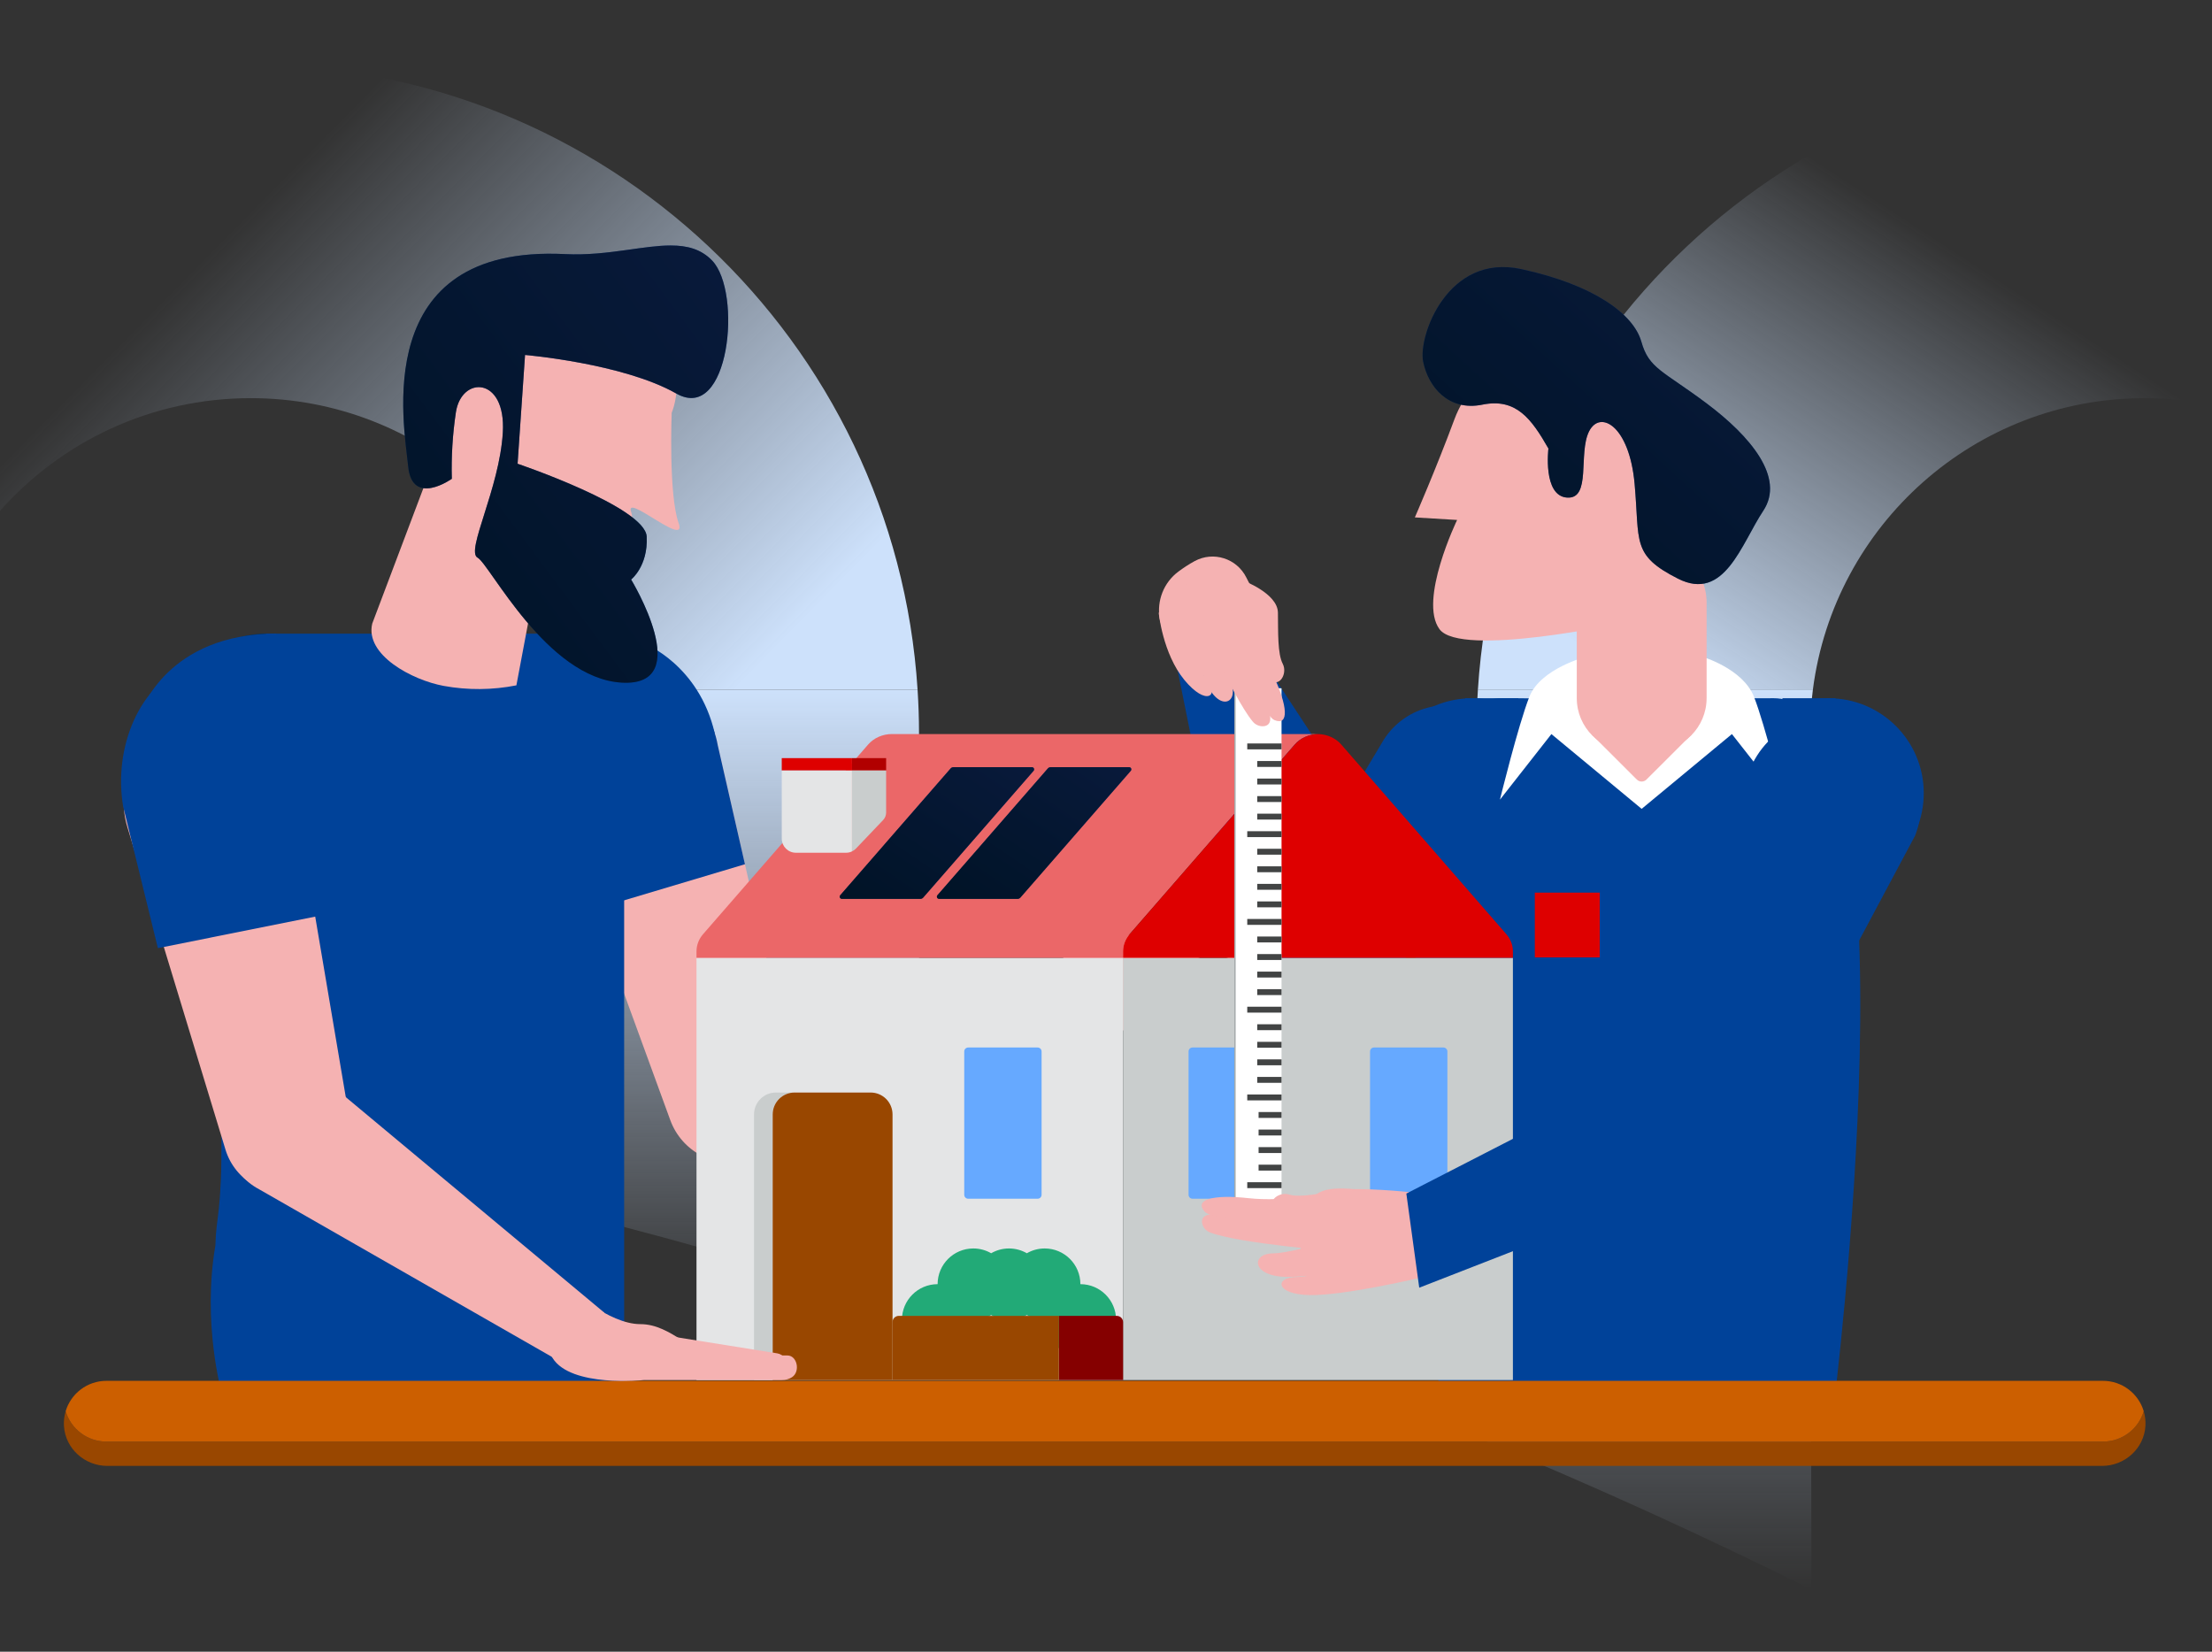 <?xml version="1.0" encoding="UTF-8"?>
<svg xmlns="http://www.w3.org/2000/svg" width="750" height="560" viewBox="0 0 750 560" fill="none">
  <rect x="0" y="0" width="750" height="560" fill="#333333" stroke="none"/>
  <g clip-path="url(#clip0_1274_2792)">
    <g clip-path="url(#clip1_1274_2792)">
      <path d="M85.03 22C54.95 22 26.26 27.86 0 38.48V173.21C20.78 149.77 51.14 134.99 85.03 134.99C142.65 134.99 190.41 178.06 197.62 233.79H311.11C303.55 115.64 205.2 22 85.03 22Z" fill="url(#paint0_linear_1274_2792)"></path>
      <path d="M197.84 412.451C236.44 422.231 274.34 433.281 311.6 445.591V248.451C311.6 243.531 311.42 238.641 311.11 233.801H197.62C198.24 238.601 198.56 243.491 198.56 248.451L197.84 412.451Z" fill="url(#paint1_linear_1274_2792)"></path>
      <path d="M727.15 134.99C734.98 134.99 742.62 135.78 750 137.29V23.14C742.48 22.39 734.86 22 727.15 22C607.01 22 508.66 115.64 501.1 233.79H614.68C621.87 178.06 669.51 134.99 727.15 134.99Z" fill="url(#paint2_linear_1274_2792)"></path>
      <path d="M500.78 487.399C539.03 503.189 576.87 520.329 614.17 538.929L613.74 248.439C613.74 243.469 614.06 238.579 614.68 233.789H501.1C500.79 238.639 500.61 243.519 500.61 248.439L500.78 487.389V487.399Z" fill="url(#paint3_linear_1274_2792)"></path>
    </g>
    <path fill-rule="evenodd" clip-rule="evenodd" d="M620.036 236.734C637.837 236.734 652.269 251.143 652.269 268.912C652.269 286.68 637.837 301.089 620.036 301.089C602.236 301.089 587.804 286.685 587.804 268.912C587.804 251.139 602.236 236.734 620.036 236.734Z" fill="#004299"></path>
    <path fill-rule="evenodd" clip-rule="evenodd" d="M430.343 366.003L421.756 361.65C433.89 368.566 449.315 364.327 456.213 352.18C456.213 352.18 456.213 352.175 456.218 352.17L512.457 276.936C519.346 264.788 515.098 249.34 502.973 242.424C490.844 235.508 475.414 239.746 468.521 251.889C468.521 251.889 468.521 251.894 468.521 251.898L420.868 331.514C413.993 343.652 418.236 359.082 430.348 365.998L430.343 366.003Z" fill="#004299"></path>
    <path fill-rule="evenodd" clip-rule="evenodd" d="M604.341 247.483H622.347V236.727H604.341V247.483Z" fill="#004299"></path>
    <path fill-rule="evenodd" clip-rule="evenodd" d="M499.112 236.734C516.912 236.734 531.344 251.143 531.344 268.912C531.344 286.68 516.912 301.089 499.112 301.089C481.311 301.089 466.879 286.685 466.879 268.912C466.879 251.139 481.311 236.734 499.112 236.734Z" fill="#004299"></path>
    <path fill-rule="evenodd" clip-rule="evenodd" d="M496.8 247.491H514.802V236.734H496.8V247.491Z" fill="#004299"></path>
    <path fill-rule="evenodd" clip-rule="evenodd" d="M601.429 236.727C559.393 236.727 550.161 237.148 548.156 237.367C542.013 237.267 530.525 236.727 509.048 236.727C458.26 236.727 488.946 478.653 488.946 478.653L545.602 479.161V479.243L550.774 479.193L555.232 479.243V479.161L621.537 478.634C621.537 478.634 652.273 236.727 601.434 236.727H601.429Z" fill="#004299"></path>
    <path fill-rule="evenodd" clip-rule="evenodd" d="M594.71 236.251C590.911 226.593 576.991 222.611 576.991 222.611C576.991 222.611 576.914 230.937 576.914 239.904C571.531 252.175 556.6 253.603 556.6 253.603C556.6 253.603 541.692 252.175 536.287 239.904C536.328 234.1 536.895 228.314 537.98 222.611C537.98 222.611 522.331 226.584 518.536 236.251C514.747 245.918 508.567 271.125 508.567 271.125L526.02 248.884L556.618 274.237L587.226 248.884L604.688 271.125C604.688 271.125 598.5 245.909 594.71 236.251Z" fill="white"></path>
    <path fill-rule="evenodd" clip-rule="evenodd" d="M553.662 185.283H559.59C570.112 185.283 578.644 193.797 578.644 204.306V236.689C578.644 246.599 570.598 254.627 560.674 254.627H552.591C542.668 254.627 534.621 246.594 534.621 236.689V204.306C534.621 193.801 543.153 185.283 553.676 185.283H553.667H553.662Z" fill="#F5B2B2"></path>
    <path fill-rule="evenodd" clip-rule="evenodd" d="M539.748 249.092L556.619 232.248L573.491 249.092L558.258 264.297C557.352 265.204 555.882 265.204 554.976 264.297L539.743 249.092H539.748Z" fill="#F5B2B2"></path>
    <path fill-rule="evenodd" clip-rule="evenodd" d="M520.396 324.609H542.403V302.639H520.396V324.609Z" fill="#DE0000"></path>
    <path fill-rule="evenodd" clip-rule="evenodd" d="M452.827 261.277C453.207 270.335 448.9 269.301 450.346 278.254C451.674 286.452 447.678 294.892 439.951 298.911C429.067 304.554 415.473 301.323 411.857 289.614L394.239 202.236L418.498 209.102L452.827 261.282V261.277Z" fill="#004299"></path>
    <path fill-rule="evenodd" clip-rule="evenodd" d="M550.281 211.171C550.281 211.171 495.272 223.085 488.073 213.317C480.877 203.545 494.05 176.288 494.05 176.288L479.719 175.423C479.719 175.423 486.873 159.055 493.162 142.092C499.451 125.129 520.653 111.91 520.653 111.91L565.152 155.137L550.281 211.171Z" fill="#F5B2B2"></path>
    <path fill-rule="evenodd" clip-rule="evenodd" d="M525.009 152.07C525.009 152.07 523.036 168.15 531.335 168.704C539.628 169.258 535.051 153.764 538.768 146.294C542.48 138.824 552.463 144.253 554.234 164.063C556.006 183.868 553.145 188.175 568.922 196.181C584.7 204.186 590.408 184.371 597.859 173.157C605.306 161.943 593.529 147.914 578.612 136.741C563.691 125.573 559.1 125.01 556.509 115.828C553.918 106.647 540.736 96.636 515.772 91.231C490.813 85.825 480.807 113.979 482.533 122.589C484.263 131.199 491.147 139.515 502.622 137.19C514.097 134.865 519.265 142.033 525.009 152.07Z" fill="url(#paint4_linear_1274_2792)"></path>
    <path fill-rule="evenodd" clip-rule="evenodd" d="M525.009 152.07C525.009 152.07 523.036 168.15 531.335 168.704C539.628 169.258 535.051 153.764 538.768 146.294C542.48 138.824 552.463 144.253 554.234 164.063C556.006 183.868 553.145 188.175 568.922 196.181C584.7 204.186 590.408 184.371 597.859 173.157C605.306 161.943 593.529 147.914 578.612 136.741C563.691 125.573 559.1 125.01 556.509 115.828C553.918 106.647 540.736 96.636 515.772 91.231C490.813 85.825 480.807 113.979 482.533 122.589C484.263 131.199 491.147 139.515 502.622 137.19C514.097 134.865 519.265 142.033 525.009 152.07Z" fill="black" fill-opacity="0.6"></path>
    <path fill-rule="evenodd" clip-rule="evenodd" d="M186.552 268.214L227.265 379.769C231.152 390.411 242.443 396.389 253.415 393.619C265.059 390.681 272.222 378.963 269.536 367.246L243.368 252.734C240.567 236.627 225.252 225.843 209.167 228.649C209.007 228.677 208.852 228.704 208.691 228.736C192.653 231.798 182.13 247.301 185.188 263.362C185.503 265.019 185.957 266.644 186.552 268.219V268.214Z" fill="#F5B2B2"></path>
    <path fill-rule="evenodd" clip-rule="evenodd" d="M252.581 293.014L243.372 252.73C240.571 236.623 225.255 225.839 209.171 228.645C209.011 228.673 208.855 228.7 208.695 228.732C192.657 231.794 182.134 247.297 185.191 263.358C185.507 265.015 185.965 266.64 186.555 268.215L200.79 308.485L252.586 293.014H252.581Z" fill="#004299"></path>
    <path fill-rule="evenodd" clip-rule="evenodd" d="M259.14 394.973L371.986 350.753L360.456 330.811L247.638 353.5C235.838 355.468 227.878 366.622 229.851 378.409C230.016 379.383 230.245 380.345 230.542 381.288C234.117 392.694 246.274 399.047 257.689 395.481C258.179 395.33 258.664 395.161 259.145 394.969L259.14 394.973Z" fill="#F5B2B2"></path>
    <path fill-rule="evenodd" clip-rule="evenodd" d="M218.623 218.277C218.623 218.277 236.941 225.39 242.328 248.564C221.181 255.723 214.274 242.065 214.274 242.065L218.618 218.277H218.623Z" fill="#004299"></path>
    <path fill-rule="evenodd" clip-rule="evenodd" d="M362.813 353.731C362.813 353.731 380.989 349.703 388.464 347.122C395.938 344.54 395.169 335.825 392.689 331.262C390.212 326.698 385.594 314.697 375.858 318.061C366.123 321.426 356.085 333.28 347.571 336.581C347.517 348.71 362.813 353.731 362.813 353.731Z" fill="#F5B2B2"></path>
    <path fill-rule="evenodd" clip-rule="evenodd" d="M354.212 334.077C354.212 334.077 362.396 321.096 366.804 317.055C371.212 313.013 376.32 308.747 377.556 305.488C378.787 302.229 384.522 301.089 383.813 306.083C383.108 311.081 381.396 314.789 376.522 319.252C374.659 320.968 381.222 328.813 380.096 331.981C379.666 333.093 379.002 334.105 378.151 334.942C373.13 340.082 361.687 343.497 356.849 338.169L354.217 334.072L354.212 334.077Z" fill="#F5B2B2"></path>
    <path fill-rule="evenodd" clip-rule="evenodd" d="M385.951 347.933C385.951 347.933 405.477 342.609 410.242 340.856C415.007 339.103 415.707 333.762 408.828 336.055C401.948 338.348 384.312 340.074 384.312 340.074L385.947 347.933H385.951Z" fill="#F5B2B2"></path>
    <path fill-rule="evenodd" clip-rule="evenodd" d="M384.614 341.504C384.614 341.504 408.292 335.503 417.529 330.413C426.77 325.324 423.804 320.925 417.707 324.083C411.611 327.241 382.678 332.615 382.678 332.615L384.61 341.504H384.614Z" fill="#F5B2B2"></path>
    <path fill-rule="evenodd" clip-rule="evenodd" d="M385.022 333.527C385.022 333.527 412.837 323.128 420.637 317.397C421.744 316.628 422.385 315.351 422.339 314.005C422.152 311.067 418.659 311.451 414.183 313.612C408.818 316.198 382.948 325.059 382.948 325.059L385.022 333.527Z" fill="#F5B2B2"></path>
    <path fill-rule="evenodd" clip-rule="evenodd" d="M383.136 325.762C383.136 325.762 411.899 311.128 413.089 306.432C414.275 301.736 408.356 302.908 399.239 309.018C390.116 315.129 376.508 319.212 376.508 319.212L383.141 325.757L383.136 325.762Z" fill="#F5B2B2"></path>
    <path fill-rule="evenodd" clip-rule="evenodd" d="M90.22 214.834C108.209 214.834 122.787 229.431 122.787 247.442C122.787 265.453 108.209 280.045 90.22 280.045C72.232 280.045 57.654 265.448 57.654 247.442C57.654 229.435 72.232 214.834 90.22 214.834Z" fill="#003060"></path>
    <path fill-rule="evenodd" clip-rule="evenodd" d="M204.064 214.834C222.047 214.834 236.63 229.431 236.63 247.442C236.63 265.453 222.047 280.045 204.064 280.045C186.08 280.045 171.497 265.448 171.497 247.442C171.497 229.435 186.075 214.834 204.064 214.834Z" fill="#004299"></path>
    <path fill-rule="evenodd" clip-rule="evenodd" d="M90.22 214.834H204.063V263.251H98.243L90.22 214.834Z" fill="#004299"></path>
    <path fill-rule="evenodd" clip-rule="evenodd" d="M192.085 101.978C173.14 101.978 162.301 115.879 162.301 115.879L126.219 211.4C123.642 222.019 139.722 230.587 150.465 232.555C158.612 234.038 166.965 233.974 175.09 232.363L180.981 201.046C180.981 201.046 200.832 214.306 208.764 208.978C213.959 205.445 215.877 179.634 213.959 173.414L213.927 173.405C213.012 170.439 217.342 173.171 221.791 175.899C226.674 178.897 231.705 181.895 230.094 177.355C226.651 167.651 227.745 139.946 227.745 139.946C227.745 139.946 237.847 117.11 208.736 105.388C202.658 102.939 197.097 101.969 192.098 101.969H192.094L192.085 101.978Z" fill="#F5B2B2"></path>
    <path fill-rule="evenodd" clip-rule="evenodd" d="M227.407 83.225C222.994 83.225 218.06 83.98 212.673 84.731C206.251 85.628 199.188 86.525 191.604 86.149C125.043 82.826 137.067 144.302 138.394 158.121C139.726 171.935 153.197 162.336 153.197 162.336C152.991 154.802 153.453 147.268 154.57 139.812C156.424 127.381 171.611 127.554 170.489 146.623C169.373 165.691 157.811 186.884 161.926 189.067C166.041 191.25 185.338 229.941 210.755 231.442C236.172 232.944 213.986 196.487 213.986 196.487C213.986 196.487 219.744 192.028 219.273 181.954C218.802 171.88 175.492 157.233 175.492 157.233L178.019 120.345C178.019 120.345 211.286 123.179 229.315 133.427C247.349 143.675 251.743 99.043 241.454 88.337C237.696 84.428 232.968 83.229 227.407 83.229H227.402L227.407 83.225Z" fill="url(#paint5_linear_1274_2792)"></path>
    <path fill-rule="evenodd" clip-rule="evenodd" d="M227.407 83.225C222.994 83.225 218.06 83.98 212.673 84.731C206.251 85.628 199.188 86.525 191.604 86.149C125.043 82.826 137.067 144.302 138.394 158.121C139.726 171.935 153.197 162.336 153.197 162.336C152.991 154.802 153.453 147.268 154.57 139.812C156.424 127.381 171.611 127.554 170.489 146.623C169.373 165.691 157.811 186.884 161.926 189.067C166.041 191.25 185.338 229.941 210.755 231.442C236.172 232.944 213.986 196.487 213.986 196.487C213.986 196.487 219.744 192.028 219.273 181.954C218.802 171.88 175.492 157.233 175.492 157.233L178.019 120.345C178.019 120.345 211.286 123.179 229.315 133.427C247.349 143.675 251.743 99.043 241.454 88.337C237.696 84.428 232.968 83.229 227.407 83.229H227.402L227.407 83.225Z" fill="black" fill-opacity="0.6"></path>
    <path fill-rule="evenodd" clip-rule="evenodd" d="M75.17 472.263H211.625V247.441H75.17V472.263Z" fill="#004299"></path>
    <path fill-rule="evenodd" clip-rule="evenodd" d="M47.919 241.066C47.919 241.066 56.766 214.834 93.69 214.834C93.69 240.883 87.108 252.422 87.108 252.422L47.488 242.013L47.919 241.066Z" fill="#004299"></path>
    <path fill-rule="evenodd" clip-rule="evenodd" d="M75.169 472.262C75.169 472.262 68.501 448.658 73.023 422.298C73.311 411.619 75.169 412.251 75.169 383.676C91.721 400.259 101.378 411.651 101.378 411.651L75.169 472.258V472.262Z" fill="#004299"></path>
    <path fill-rule="evenodd" clip-rule="evenodd" d="M111.847 367.48L204.965 445.105L187.769 460.411L87.922 403.256C77.349 397.671 73.289 384.567 78.864 373.989C79.326 373.115 79.844 372.268 80.42 371.467C87.382 361.754 100.899 359.539 110.607 366.519C111.032 366.826 111.444 367.146 111.847 367.48Z" fill="#F5B2B2"></path>
    <path fill-rule="evenodd" clip-rule="evenodd" d="M43.226 280.584L76.475 389.855C79.706 400.318 90.517 406.456 101.141 403.87C112.639 401.266 120.297 390.033 118.36 378.586L99.42 266.738C97.58 250.856 83.002 240.044 67.046 242.708C49.332 245.683 37.967 263.754 43.231 280.58L43.226 280.584Z" fill="#F5B2B2"></path>
    <path fill-rule="evenodd" clip-rule="evenodd" d="M41.748 273.412L53.534 321.458L116.676 308.812V241.376C111.028 225.841 90.847 218.619 75.422 224.519L64.478 225.132C47.387 231.673 38.379 253.176 41.748 273.407V273.412Z" fill="#004299"></path>
    <path fill-rule="evenodd" clip-rule="evenodd" d="M496.769 184.466L496.75 184.438L496.769 184.466Z" fill="#004299"></path>
    <path fill-rule="evenodd" clip-rule="evenodd" d="M236.155 467.896H380.789V324.74H236.155V467.896Z" fill="#E4E5E6"></path>
    <path fill-rule="evenodd" clip-rule="evenodd" d="M294.349 252.432C296.308 250.18 299.288 248.871 302.441 248.871H446.677C446.746 248.871 446.81 248.88 446.878 248.88C443.798 248.935 440.901 250.231 438.983 252.432L383.018 316.723C381.571 318.385 380.789 320.44 380.789 322.554V324.742H236.155V322.554C236.155 320.435 236.942 318.38 238.384 316.723L294.349 252.432Z" fill="#EB6768"></path>
    <path fill-rule="evenodd" clip-rule="evenodd" d="M380.789 467.896H512.964V324.74H380.789V467.896Z" fill="#C9CDCD"></path>
    <path fill-rule="evenodd" clip-rule="evenodd" d="M454.77 252.431L510.735 316.722C512.181 318.383 512.964 320.434 512.964 322.553V324.741H380.789V322.553C380.789 320.434 381.576 318.379 383.018 316.722L438.983 252.431C440.901 250.229 443.798 248.934 446.879 248.879C449.959 248.934 452.857 250.229 454.774 252.431H454.77Z" fill="#DE0000"></path>
    <path fill-rule="evenodd" clip-rule="evenodd" d="M288.88 261.232H300.451V257.035H288.88V261.232Z" fill="#B10000"></path>
    <path fill-rule="evenodd" clip-rule="evenodd" d="M265.06 261.232H288.879V257.035H265.06V261.232Z" fill="#DE0000"></path>
    <path fill-rule="evenodd" clip-rule="evenodd" d="M269.412 370.414H263.082C258.981 370.414 255.658 373.737 255.658 377.838V467.899H261.988V377.838C261.988 373.737 265.311 370.414 269.412 370.414Z" fill="#C9CDCD"></path>
    <path fill-rule="evenodd" clip-rule="evenodd" d="M295.196 370.414H269.412C265.311 370.414 261.988 373.737 261.988 377.838V467.899H302.62V377.838C302.62 373.737 299.297 370.414 295.196 370.414Z" fill="#994700"></path>
    <path fill-rule="evenodd" clip-rule="evenodd" d="M330.01 423.283C323.328 423.283 317.908 428.703 317.908 435.385C311.226 435.385 305.806 440.805 305.806 447.487C305.806 454.17 311.226 459.589 317.908 459.589C324.591 459.589 330.01 454.17 330.01 447.487C332.216 447.487 334.281 446.897 336.061 445.867C337.842 446.897 339.911 447.487 342.112 447.487C344.314 447.487 346.383 446.897 348.163 445.867C349.944 446.897 352.013 447.487 354.214 447.487C354.214 454.17 359.634 459.589 366.316 459.589C372.999 459.589 378.418 454.17 378.418 447.487C378.418 440.805 372.999 435.385 366.316 435.385C366.316 428.698 360.897 423.283 354.214 423.283C352.008 423.283 349.944 423.874 348.163 424.904C346.383 423.874 344.318 423.283 342.112 423.283C339.906 423.283 337.842 423.874 336.061 424.904C334.281 423.874 332.216 423.283 330.01 423.283Z" fill="#22AA77"></path>
    <path fill-rule="evenodd" clip-rule="evenodd" d="M359.028 446.141H378.66C379.836 446.141 380.788 447.093 380.788 448.269V467.9H359.028V446.145V446.141Z" fill="#850000"></path>
    <path fill-rule="evenodd" clip-rule="evenodd" d="M304.744 446.141H359.029V467.897H302.616V448.265C302.616 447.089 303.568 446.137 304.744 446.137V446.141Z" fill="#994700"></path>
    <path fill-rule="evenodd" clip-rule="evenodd" d="M330.458 289.046L332.193 287.055L332.756 286.405L333.204 285.887L336.157 282.496L339.434 278.733L339.883 278.216L340.734 277.237L355.28 260.534C355.523 260.26 355.866 260.1 356.232 260.1H382.844C383.485 260.1 383.833 260.855 383.407 261.345L368.71 278.216L368.261 278.733L363.583 284.102L359.216 289.119L353.765 295.376L353.216 296.007L345.97 304.324C345.728 304.599 345.38 304.759 345.018 304.759H318.406C317.766 304.759 317.418 304.004 317.844 303.519L330.449 289.046H330.458Z" fill="url(#paint6_linear_1274_2792)"></path>
    <path fill-rule="evenodd" clip-rule="evenodd" d="M330.458 289.046L332.193 287.055L332.756 286.405L333.204 285.887L336.157 282.496L339.434 278.733L339.883 278.216L340.734 277.237L355.28 260.534C355.523 260.26 355.866 260.1 356.232 260.1H382.844C383.485 260.1 383.833 260.855 383.407 261.345L368.71 278.216L368.261 278.733L363.583 284.102L359.216 289.119L353.765 295.376L353.216 296.007L345.97 304.324C345.728 304.599 345.38 304.759 345.018 304.759H318.406C317.766 304.759 317.418 304.004 317.844 303.519L330.449 289.046H330.458Z" fill="black" fill-opacity="0.6"></path>
    <path fill-rule="evenodd" clip-rule="evenodd" d="M299.786 286.405L300.235 285.887L306.323 278.898L306.469 278.733L306.918 278.216L307.513 277.534L309.783 274.925L312.941 271.3L322.32 260.534C322.562 260.26 322.91 260.1 323.276 260.1H349.888C350.529 260.1 350.877 260.855 350.451 261.34L337.255 276.49L335.754 278.216L335.305 278.733L332.856 281.548L329.103 285.86L329.076 285.887L328.627 286.405L327.437 287.773L313.019 304.324C312.776 304.603 312.429 304.759 312.067 304.759H285.455C284.815 304.759 284.467 303.999 284.892 303.519L299.796 286.405H299.786Z" fill="url(#paint7_linear_1274_2792)"></path>
    <path fill-rule="evenodd" clip-rule="evenodd" d="M299.786 286.405L300.235 285.887L306.323 278.898L306.469 278.733L306.918 278.216L307.513 277.534L309.783 274.925L312.941 271.3L322.32 260.534C322.562 260.26 322.91 260.1 323.276 260.1H349.888C350.529 260.1 350.877 260.855 350.451 261.34L337.255 276.49L335.754 278.216L335.305 278.733L332.856 281.548L329.103 285.86L329.076 285.887L328.627 286.405L327.437 287.773L313.019 304.324C312.776 304.603 312.429 304.759 312.067 304.759H285.455C284.815 304.759 284.467 303.999 284.892 303.519L299.796 286.405H299.786Z" fill="black" fill-opacity="0.6"></path>
    <path fill-rule="evenodd" clip-rule="evenodd" d="M300.451 261.233V275.477C300.451 276.434 300.085 277.349 299.426 278.04L290.212 287.712C289.827 288.115 289.37 288.426 288.88 288.659V261.229H300.451V261.233Z" fill="#C9CDCD"></path>
    <path fill-rule="evenodd" clip-rule="evenodd" d="M288.879 261.234V288.665C288.28 288.949 287.625 289.114 286.948 289.114H269.838C267.202 289.114 265.064 286.976 265.064 284.34V261.234H288.884H288.879Z" fill="#E4E5E6"></path>
    <path fill-rule="evenodd" clip-rule="evenodd" d="M351.811 406.426H328.28C327.534 406.426 326.935 405.822 326.935 405.081V356.494C326.935 355.748 327.539 355.148 328.28 355.148H351.811C352.553 355.148 353.162 355.753 353.162 356.494V405.081C353.162 405.822 352.558 406.426 351.811 406.426Z" fill="#66A9FF"></path>
    <path fill-rule="evenodd" clip-rule="evenodd" d="M427.873 406.426H404.342C403.596 406.426 402.992 405.822 402.992 405.081V356.494C402.992 355.748 403.596 355.148 404.342 355.148H427.873C428.619 355.148 429.223 355.753 429.223 356.494V405.081C429.223 405.822 428.619 406.426 427.873 406.426Z" fill="#66A9FF"></path>
    <path fill-rule="evenodd" clip-rule="evenodd" d="M489.409 406.426H465.878C465.132 406.426 464.527 405.822 464.527 405.081V356.494C464.527 355.748 465.132 355.148 465.878 355.148H489.409C490.155 355.148 490.754 355.753 490.754 356.494V405.081C490.754 405.822 490.15 406.426 489.409 406.426Z" fill="#66A9FF"></path>
    <path d="M713.039 488.763H36.076C29.545 488.763 24.034 484.42 22.258 478.465C21.791 480.035 21.581 481.719 21.686 483.463C22.148 491.125 28.698 497.002 36.374 497.002H712.724C720.409 497.002 726.977 491.116 727.43 483.445C727.531 481.728 727.325 480.071 726.872 478.52C726.867 478.501 726.844 478.501 726.835 478.52C725.045 484.443 719.544 488.759 713.035 488.759L713.039 488.763Z" fill="#994700"></path>
    <path d="M36.077 488.763H713.04C719.567 488.763 725.082 484.424 726.854 478.469V478.46C725.078 472.51 719.567 468.166 713.04 468.166H36.077C29.545 468.166 24.034 472.51 22.258 478.465C24.03 484.42 29.545 488.763 36.077 488.763Z" fill="#CC5F00"></path>
    <path d="M434.062 233.355H418.5V409.576H434.062V233.355Z" fill="#A5ABAC"></path>
    <path d="M434.519 233.355H418.957V409.576H434.519V233.355Z" fill="white"></path>
    <path d="M434.515 401.826H422.893" stroke="#424444" stroke-width="2" stroke-miterlimit="10"></path>
    <path d="M434.515 395.877H426.738" stroke="#424444" stroke-width="2" stroke-miterlimit="10"></path>
    <path d="M434.515 389.926H426.738" stroke="#424444" stroke-width="2" stroke-miterlimit="10"></path>
    <path d="M434.515 383.975H426.738" stroke="#424444" stroke-width="2" stroke-miterlimit="10"></path>
    <path d="M434.515 378.025H426.738" stroke="#424444" stroke-width="2" stroke-miterlimit="10"></path>
    <path d="M434.515 372.076H422.893" stroke="#424444" stroke-width="2" stroke-miterlimit="10"></path>
    <path d="M434.515 366.123H426.281" stroke="#424444" stroke-width="2" stroke-miterlimit="10"></path>
    <path d="M434.515 360.174H426.281" stroke="#424444" stroke-width="2" stroke-miterlimit="10"></path>
    <path d="M434.515 354.225H426.281" stroke="#424444" stroke-width="2" stroke-miterlimit="10"></path>
    <path d="M434.515 348.271H426.281" stroke="#424444" stroke-width="2" stroke-miterlimit="10"></path>
    <path d="M434.515 342.322H422.893" stroke="#424444" stroke-width="2" stroke-miterlimit="10"></path>
    <path d="M434.515 336.373H426.281" stroke="#424444" stroke-width="2" stroke-miterlimit="10"></path>
    <path d="M434.515 330.422H426.281" stroke="#424444" stroke-width="2" stroke-miterlimit="10"></path>
    <path d="M434.515 324.473H426.281" stroke="#424444" stroke-width="2" stroke-miterlimit="10"></path>
    <path d="M434.515 318.521H426.281" stroke="#424444" stroke-width="2" stroke-miterlimit="10"></path>
    <path d="M434.515 312.57H422.893" stroke="#424444" stroke-width="2" stroke-miterlimit="10"></path>
    <path d="M434.515 306.621H426.281" stroke="#424444" stroke-width="2" stroke-miterlimit="10"></path>
    <path d="M434.515 300.67H426.281" stroke="#424444" stroke-width="2" stroke-miterlimit="10"></path>
    <path d="M434.515 294.723H426.281" stroke="#424444" stroke-width="2" stroke-miterlimit="10"></path>
    <path d="M434.515 288.77H426.281" stroke="#424444" stroke-width="2" stroke-miterlimit="10"></path>
    <path d="M434.515 282.818H422.893" stroke="#424444" stroke-width="2" stroke-miterlimit="10"></path>
    <path d="M434.515 276.871H426.281" stroke="#424444" stroke-width="2" stroke-miterlimit="10"></path>
    <path d="M434.515 270.918H426.281" stroke="#424444" stroke-width="2" stroke-miterlimit="10"></path>
    <path d="M434.515 264.967H426.281" stroke="#424444" stroke-width="2" stroke-miterlimit="10"></path>
    <path d="M434.515 259.02H426.281" stroke="#424444" stroke-width="2" stroke-miterlimit="10"></path>
    <path d="M434.515 253.066H422.893" stroke="#424444" stroke-width="2" stroke-miterlimit="10"></path>
    <path fill-rule="evenodd" clip-rule="evenodd" d="M568.548 403.142L557.636 399.554C573.199 405.527 590.633 397.746 596.579 382.169C596.579 382.169 596.579 382.165 596.579 382.16L649.367 283.252C655.304 267.681 647.509 250.219 631.956 244.246C616.398 238.273 598.959 246.054 593.013 261.625C593.013 261.63 593.013 261.634 593.013 261.639L551.151 364.163C545.232 379.725 553.013 397.164 568.553 403.142H568.548Z" fill="#004299"></path>
    <path fill-rule="evenodd" clip-rule="evenodd" d="M481.724 431.51C481.724 431.51 461.886 436.838 453.295 438.134C444.703 439.433 440.955 430.49 441.06 424.754C441.165 419.019 439.572 404.876 450.814 403.219C462.055 401.557 477.929 408.052 487.949 406.94C494.137 418.768 481.724 431.51 481.724 431.51Z" fill="#F5B2B2"></path>
    <path fill-rule="evenodd" clip-rule="evenodd" d="M477.765 404.163C477.765 404.163 460.912 402.438 454.399 403.513C447.885 404.593 440.731 406.14 437.019 404.987C433.312 403.834 428.46 408.04 433.289 410.841C438.113 413.642 442.503 414.672 449.707 413.469C452.467 413.011 454.824 424.078 458.353 425.25C459.616 425.639 460.944 425.749 462.253 425.58C470.13 424.705 480.914 417.08 479.573 409.299L477.76 404.159L477.765 404.163Z" fill="#F5B2B2"></path>
    <path fill-rule="evenodd" clip-rule="evenodd" d="M473.837 426.974C473.837 426.974 447.564 433.177 435.956 432.916C424.348 432.655 424.074 424.979 431.644 424.956C439.22 424.933 470.299 415.463 470.299 415.463L473.837 426.974Z" fill="#F5B2B2"></path>
    <path fill-rule="evenodd" clip-rule="evenodd" d="M481.847 433.153C481.847 433.153 455.574 439.355 443.966 439.095C432.358 438.834 432.084 432.989 439.654 432.966C447.229 432.943 478.308 423.473 478.308 423.473L481.847 433.153Z" fill="#F5B2B2"></path>
    <path fill-rule="evenodd" clip-rule="evenodd" d="M453.144 424.232C453.144 424.232 420.477 421.637 410.448 417.92C409.047 417.439 407.981 416.286 407.619 414.849C406.928 411.659 410.755 411.013 416.16 411.951C422.623 413.059 452.773 414.574 452.773 414.574L453.144 424.237V424.232Z" fill="#F5B2B2"></path>
    <path fill-rule="evenodd" clip-rule="evenodd" d="M447.582 414.442C447.582 414.442 411.944 414.772 408.402 410.762C404.859 406.753 411.244 404.894 423.296 406.231C435.347 407.572 450.75 404.629 450.75 404.629L447.582 414.438V414.442Z" fill="#F5B2B2"></path>
    <path fill-rule="evenodd" clip-rule="evenodd" d="M405.015 190.262C411.368 186.775 419.351 189.31 422.577 195.801C424.962 200.598 427.718 204.909 429.072 212.118C431.169 223.287 417.282 226.395 411.894 228.363C406.507 230.331 398.561 228.624 396.987 220.078C396.327 216.503 393.856 213.437 393.22 209.816C392.139 203.696 394.579 197.467 399.577 193.768C401.225 192.551 403.06 191.329 405.019 190.258L405.015 190.262Z" fill="#F5B2B2"></path>
    <path fill-rule="evenodd" clip-rule="evenodd" d="M418.898 193.916C411.002 193.98 409.642 195.989 410.183 203.899C410.247 205.217 410.595 206.508 411.199 207.68C412.979 210.943 424.289 211.3 424.331 214.097C424.422 221.397 426.216 225.535 429.832 229.787C433.448 234.039 436.726 228.519 434.931 225.073C433.137 221.626 433.389 214.307 433.293 207.707C433.201 201.107 421.269 196.745 421.269 196.745L418.898 193.916Z" fill="#F5B2B2"></path>
    <path fill-rule="evenodd" clip-rule="evenodd" d="M413.89 192.205C413.89 192.205 415.071 224.676 417.524 231.843C419.973 239.011 412.631 241.254 408.594 230.365C404.557 219.476 401.852 192.617 401.852 192.617L413.89 192.21V192.205Z" fill="#F5B2B2"></path>
    <path fill-rule="evenodd" clip-rule="evenodd" d="M400.74 207.88C400.74 207.88 404.388 224.166 409.052 230.134C413.712 236.103 408.947 239.495 401.568 230.528C394.19 221.561 392.867 207.725 392.867 207.725L400.74 207.88Z" fill="#F5B2B2"></path>
    <path fill-rule="evenodd" clip-rule="evenodd" d="M414.041 203.447C414.041 203.447 425.305 231.455 428.459 237.204C431.109 242.005 431.741 245.832 428.505 246.221C427.026 246.349 425.589 245.717 424.678 244.55C417.895 236.284 404.786 206.248 404.786 206.248L414.041 203.447Z" fill="#F5B2B2"></path>
    <path fill-rule="evenodd" clip-rule="evenodd" d="M424.097 202.115C424.097 202.115 426.34 217.632 431.54 228.59C436.739 239.547 437.064 246.189 432.117 244.147C427.169 242.106 415.858 208.308 415.858 208.308L424.097 202.115Z" fill="#F5B2B2"></path>
    <path fill-rule="evenodd" clip-rule="evenodd" d="M481.207 436.583L476.835 404.675L573.844 354.839C588.441 353.914 597.81 367.714 596.121 382.252C594.913 392.578 587.186 400.611 577.478 402.602C566.877 404.776 556.478 407.838 546.207 411.252L481.207 436.587V436.583Z" fill="#004299"></path>
    <path fill-rule="evenodd" clip-rule="evenodd" d="M192.969 436.541C192.969 436.541 206.316 448.941 217.104 448.941C227.893 448.941 234.465 459.715 245.515 459.592C252.664 459.509 261.594 459.537 267.004 459.564C270.3 459.582 271.444 465.052 268.524 466.938C267.613 467.524 266.46 467.899 264.991 467.899H218.349C218.349 467.899 193.632 470.517 187.348 460.416C181.064 450.314 192.973 436.541 192.973 436.541H192.969Z" fill="#F5B2B2"></path>
    <path d="M222.159 452.225L263.514 458.841C265.634 459.18 267.08 461.178 266.741 463.298C266.402 465.417 264.404 466.864 262.284 466.525L220.929 459.908L222.159 452.225Z" fill="#F5B2B2"></path>
  </g>
  <defs>
    <linearGradient id="paint0_linear_1274_2792" x1="249" y1="234" x2="84.5" y2="72" gradientUnits="userSpaceOnUse">
      <stop stop-color="#CDE1FB"></stop>
      <stop offset="1" stop-color="#CDE1FB" stop-opacity="0"></stop>
    </linearGradient>
    <linearGradient id="paint1_linear_1274_2792" x1="254.61" y1="233.801" x2="254.61" y2="445.591" gradientUnits="userSpaceOnUse">
      <stop stop-color="#CDE1FB"></stop>
      <stop offset="1" stop-color="#CDE1FB" stop-opacity="0"></stop>
    </linearGradient>
    <linearGradient id="paint2_linear_1274_2792" x1="658" y1="82" x2="559" y2="234" gradientUnits="userSpaceOnUse">
      <stop stop-color="#CDE1FB" stop-opacity="0"></stop>
      <stop offset="1" stop-color="#CDE1FB"></stop>
    </linearGradient>
    <linearGradient id="paint3_linear_1274_2792" x1="557.645" y1="233.789" x2="557.645" y2="538.929" gradientUnits="userSpaceOnUse">
      <stop stop-color="#CDE1FB"></stop>
      <stop offset="1" stop-color="#CDE1FB" stop-opacity="0"></stop>
    </linearGradient>
    <linearGradient id="paint4_linear_1274_2792" x1="541.803" y1="250.268" x2="647.837" y2="134.049" gradientUnits="userSpaceOnUse">
      <stop stop-color="#003060"></stop>
      <stop offset="1" stop-color="#154093"></stop>
    </linearGradient>
    <linearGradient id="paint5_linear_1274_2792" x1="192.33" y1="303.533" x2="332.962" y2="199.014" gradientUnits="userSpaceOnUse">
      <stop stop-color="#003060"></stop>
      <stop offset="1" stop-color="#154093"></stop>
    </linearGradient>
    <linearGradient id="paint6_linear_1274_2792" x1="350.934" y1="326.46" x2="392.017" y2="265.804" gradientUnits="userSpaceOnUse">
      <stop stop-color="#003060"></stop>
      <stop offset="1" stop-color="#154093"></stop>
    </linearGradient>
    <linearGradient id="paint7_linear_1274_2792" x1="317.981" y1="326.46" x2="359.064" y2="265.807" gradientUnits="userSpaceOnUse">
      <stop stop-color="#003060"></stop>
      <stop offset="1" stop-color="#154093"></stop>
    </linearGradient>
    <clipPath id="clip0_1274_2792">
      <rect width="750" height="560" fill="white"></rect>
    </clipPath>
    <clipPath id="clip1_1274_2792">
      <rect width="750" height="560" fill="white"></rect>
    </clipPath>
  </defs>
</svg>
